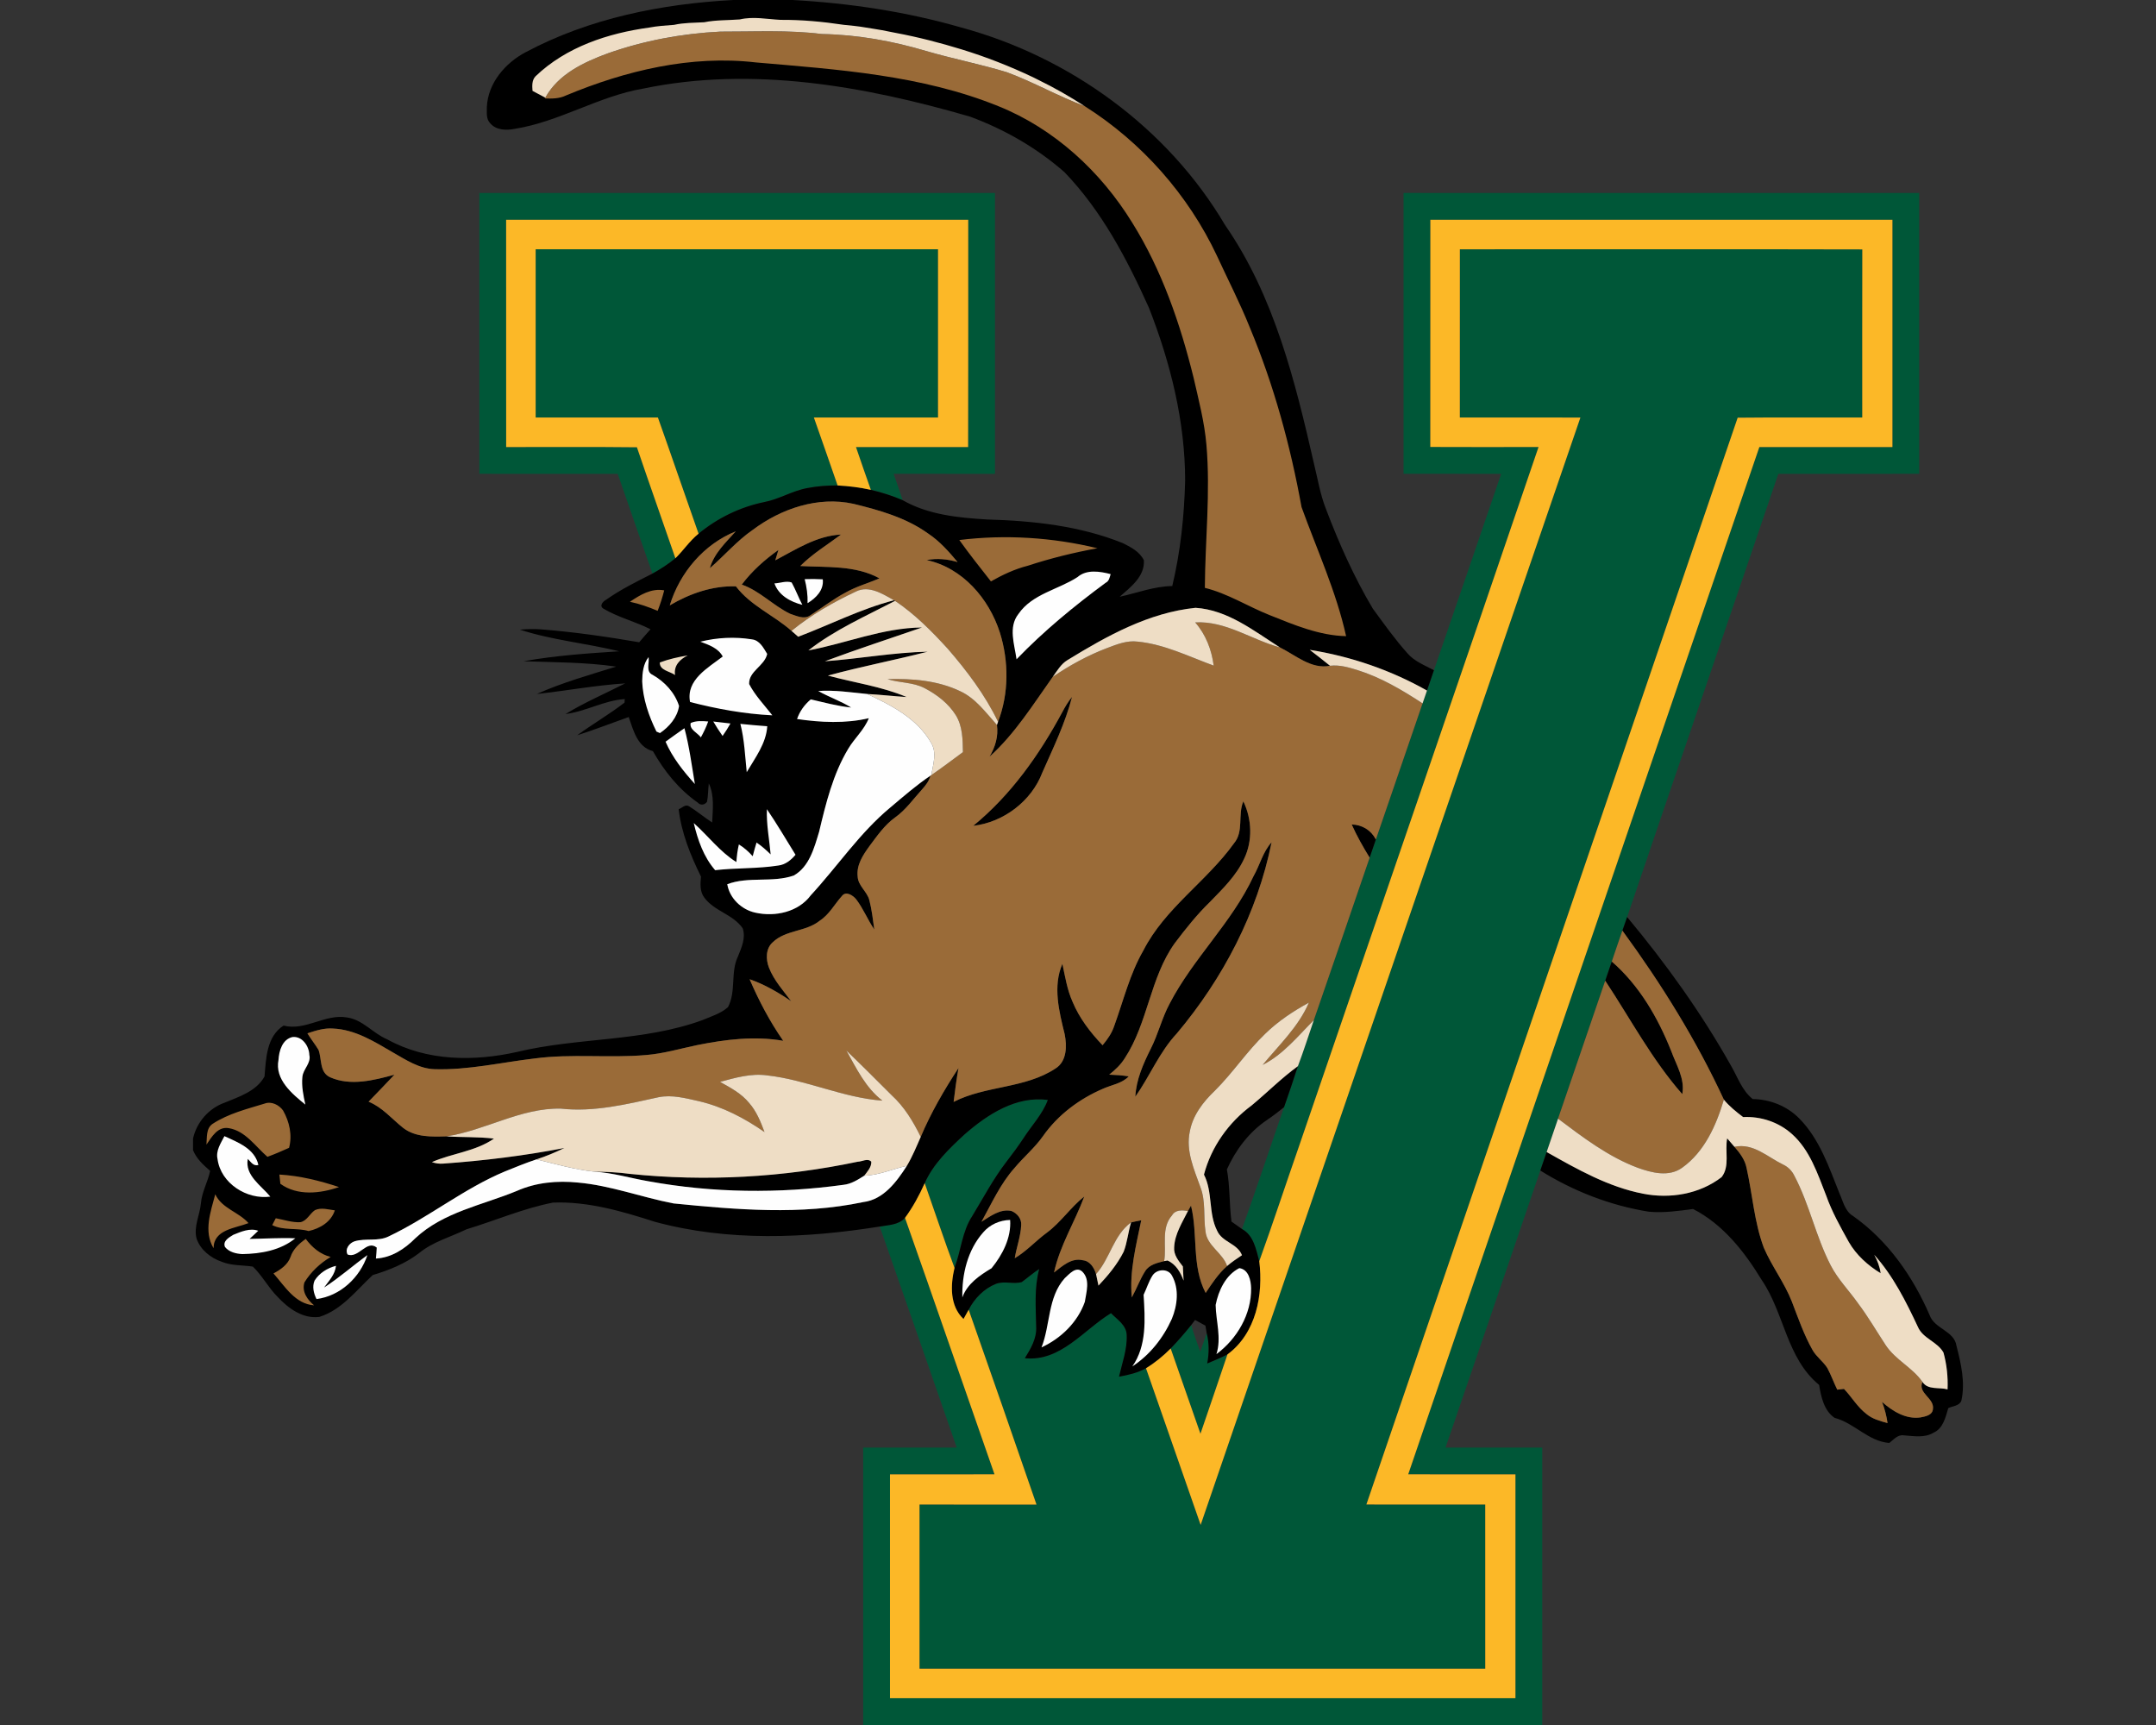 <?xml version="1.0" encoding="UTF-8"?>
<!DOCTYPE svg PUBLIC "-//W3C//DTD SVG 1.1//EN" "http://www.w3.org/Graphics/SVG/1.1/DTD/svg11.dtd">
<!-- Creator: CorelDRAW -->
<svg xmlns="http://www.w3.org/2000/svg" xml:space="preserve" width="2000px" height="1600px" version="1.1" style="shape-rendering:geometricPrecision; text-rendering:geometricPrecision; image-rendering:optimizeQuality; fill-rule:evenodd; clip-rule:evenodd"
viewBox="0 0 2000 1600"
 xmlns:xlink="http://www.w3.org/1999/xlink">
 <rect x="0" y="0" width="2000" height="1600" fill="#333333" stroke="none"/>
 <defs>
  <style type="text/css">
   <![CDATA[
    .fil1 {fill:black;fill-rule:nonzero}
    .fil0 {fill:#005738;fill-rule:nonzero}
    .fil3 {fill:#9A6B38;fill-rule:nonzero}
    .fil4 {fill:#EEDDC5;fill-rule:nonzero}
    .fil2 {fill:#FCB827;fill-rule:nonzero}
    .fil5 {fill:#FEFEFE;fill-rule:nonzero}
   ]]>
  </style>
 </defs>
 <g id="Capa_x0020_1">
  <g id="Vermont_x0020_Catamounts.cdr">
   <path class="fil0" d="M444.67 178.98c159.44,-0.02 318.88,0 478.32,-0.02 0.03,86.85 0.05,173.7 0,260.56 -31.34,-0.08 -62.68,0.02 -94.01,-0.06 2.8,8.16 5.7,16.29 8.4,24.49 -9.52,-4.08 -19.46,-7.24 -29.55,-9.61 -4.64,-13.22 -9.32,-26.39 -13.78,-39.66 34.67,-0.05 69.35,-0.05 104.02,0 0.23,-70.27 0.05,-140.56 0.1,-210.83 -142.9,-0.05 -285.78,-0.03 -428.66,-0.03 0.03,70.3 -0.02,140.56 0.03,210.83 40.43,0.1 80.86,-0.28 121.3,0.2 11.64,34.4 23.89,68.59 35.69,102.96 -6.6,5.45 -13.83,10.11 -21.3,14.24 -10.75,-30.85 -21.58,-61.65 -32.2,-92.53 -42.78,-0.06 -85.58,-0.03 -128.36,-0.03 -0.02,-86.83 0,-173.68 0,-260.51zm641.3 1071.8c6.7,-6.96 13.05,-14.29 19.11,-21.81 2.22,8.41 5.4,16.54 8.33,24.74 2.01,-5.76 4.1,-11.49 5.96,-17.3 2.42,9.27 2.32,18.88 0.49,28.25 6.34,-2.62 12.66,-5.3 18.8,-8.4 -8.18,24.58 -16.79,49.04 -25.07,73.6 -9.2,-26.37 -18.37,-52.74 -27.62,-79.08zm-191.13 -198.65c21.2,-18.5 47.72,-35.82 77.2,-31.92 -4.95,13.32 -14.96,23.66 -22.55,35.44 -5,7.59 -10.4,14.87 -15.95,22.06 -12.08,15.64 -21.25,33.2 -31.52,50.04 -9.58,14.47 -10.49,32.33 -16.58,48.25 -9.69,-26.04 -18.4,-52.41 -27.65,-78.57 8.05,-18.12 22.73,-32.08 37.05,-45.3zm459.39 -820.89c124.43,0.02 248.86,-0.21 373.32,0.1 -0.15,51.97 -0.05,103.92 -0.05,155.9 -38.52,0.17 -77.04,-0.23 -115.57,0.2 -114.65,336.08 -229.75,672 -344.43,1008.05 36.74,0.1 73.5,0 110.27,0.05 0.05,50.76 0.02,101.48 0.02,152.23 -174.95,0 -349.88,0 -524.81,0 -0.05,-50.75 -0.05,-101.47 0,-152.23 36.17,0 72.35,-0.02 108.53,0.03 -20.79,-60.31 -41.81,-120.56 -62.93,-180.74 5.38,-10.57 14.25,-19.57 25.33,-24.03 7.69,-2.87 16.15,0.49 23.87,-1.6 5.48,-3.98 10.55,-8.51 16.28,-12.18 -4.74,17.58 -3.16,35.69 -2.83,53.63 0.59,10.8 -5.07,20.31 -10.52,29.15 33.27,3.34 54.37,-26.27 79.92,-41.81 5.69,5.88 14.22,11.06 14.55,20.07 0.64,13.33 -4.18,26.02 -7.11,38.83 8.61,-1.5 17.28,-3.54 25,-7.79 16.86,48.46 33.88,96.84 50.7,145.32 117.5,-342.37 234.93,-684.74 352.28,-1027.13 -37.28,-0.08 -74.55,0.02 -111.85,-0.05 0.03,-52 0.03,-104 0.03,-156zm-857.33 -0.03c124.41,-0.02 248.84,-0.02 373.25,0 0.03,52.03 0,104.03 0,156.05 -38.4,0.03 -76.77,0 -115.16,0 7.41,20.97 14.7,41.99 22.01,63.01 -9.32,-0.03 -18.67,0.61 -27.85,2.39 -14.03,2.45 -26.31,10.42 -40.33,13.05 -22.29,4.58 -43.28,14.85 -60.81,29.3 -12.69,-35.87 -24.94,-71.9 -37.71,-107.75 -37.78,0 -75.59,0 -113.4,0 0,-52.02 -0.03,-104.02 0,-156.05zm805.1 -52.25c159.46,0.02 318.9,0 478.34,0.02 0,86.83 0.03,173.68 0,260.51 -43.57,0.03 -87.13,-0.03 -130.7,0.03 -46.5,137.09 -93.81,273.93 -140.23,411.06 -1.43,4.2 -2.93,8.38 -4.41,12.58 -3.39,9.53 -6.54,19.11 -9.83,28.69 -2.07,5.91 -4.08,11.85 -6.09,17.78 -14.62,42.65 -29.17,85.33 -43.77,127.98 -3.57,10.29 -7.01,20.63 -10.57,30.93 -1.99,5.7 -3.93,11.44 -5.89,17.17 -29.3,85.65 -58.47,171.36 -87.9,256.97 29.89,0 59.8,0 89.71,0 0,85.78 0,171.54 0,257.32l-629.94 0c0,-85.78 0,-171.54 0,-257.32 28.92,-0.03 57.84,0.02 86.78,-0.03 -23.7,-68.38 -47.52,-136.71 -71.41,-204.99 8.12,-1.46 17.42,-1.38 23.43,-8.03 27.95,79.19 55.27,158.58 83.01,237.84 -32.33,0.12 -64.64,0 -96.94,0.07 -0.03,69.2 -0.03,138.4 0,207.6 193.4,0.05 386.8,0.02 580.2,0.02 0.05,-69.22 0.03,-138.42 0,-207.62 -33.14,-0.07 -66.32,0.05 -99.46,-0.07 108.48,-317.61 217.07,-635.21 325.71,-952.79 41.14,-0.08 82.29,0 123.46,-0.03 0,-70.27 -0.02,-140.53 0,-210.8 -142.88,-0.05 -285.76,-0.03 -428.64,-0.03 -0.05,70.24 0.03,140.51 -0.05,210.75 33.45,0.16 66.93,0.08 100.41,0.03 -73.68,216.48 -148.33,432.64 -222.34,648.99 -12.34,35.37 -24,70.96 -36.72,106.19 -3,-10.9 -5.12,-23.87 -16.02,-29.83 13.47,-37.5 25.93,-75.39 39.03,-113.02 4.43,-12.61 8.69,-25.3 12.81,-38.01 5.35,-14.09 9.89,-28.46 14.78,-42.7 17.4,-50.19 34.52,-100.49 51.77,-150.73 1.91,-5.63 3.85,-11.23 5.79,-16.87 14.47,-42.06 28.84,-84.15 43.31,-126.21 1.35,-3.98 2.72,-7.92 4.1,-11.9 2.16,-6.27 4.3,-12.56 6.45,-18.85 20.76,-60.74 41.75,-121.38 62.36,-182.14 -30.19,-0.06 -60.38,0.02 -90.54,-0.06 0,-86.82 -0.03,-173.65 0,-260.5z"/>
   <path class="fil1" d="M680.37 0l54.85 0c52.97,2.93 105.76,10.85 156.76,25.61 100.56,27.26 191.34,93.09 244.49,183.21 45.5,65.65 64.92,144.53 82.44,221.3 3.49,14.16 5.81,28.71 11.24,42.34 12.05,31.72 25.96,62.88 43.34,92.08 10.29,14.03 20.41,28.3 32.02,41.3 6.5,7.66 16.08,11.18 24.67,15.82 -2.15,6.29 -4.29,12.58 -6.45,18.85 -33.61,-19.01 -70.65,-31.69 -108.76,-37.76 6.31,4.87 12.66,9.71 18.82,14.78 -17.32,3.49 -31.92,-9.83 -46.52,-17.05 -24.2,-15.38 -48.53,-34.8 -78.24,-36.71 -43.34,4.43 -82.24,26.06 -118.75,48.46 -6.09,3.64 -9.66,10.01 -13.71,15.59 -18.22,25.63 -35.06,52.82 -58.62,74.02 5.29,-8.92 8.33,-18.96 6.87,-29.43l1.02 -2.93c10.09,-26.22 10.07,-56.05 1.69,-82.75 -10.07,-31.47 -34.63,-60.08 -67.95,-67.24 9.6,-1.88 19.36,-0.94 28.71,1.84 -8.1,-9.71 -16.59,-19.32 -27.19,-26.37 -20.51,-14.78 -45.22,-21.74 -69.45,-27.65 -32.79,-7.21 -67.03,4.44 -93.3,24.13 -14.77,10.17 -26.39,23.97 -39.9,35.62 4.03,-13.89 14.73,-23.82 24.08,-34.22 -29.63,11.92 -51.97,38.34 -61.22,68.66 18.49,-10.93 39.67,-18.34 61.35,-17.63 13.6,17.94 35.03,26.68 51.57,41.28 2.09,1.78 4.12,3.61 6.21,5.45 29.68,-11.21 58.07,-25.86 88.92,-33.83 0.23,0.15 0.71,0.4 0.94,0.55 -27.36,14.27 -55.97,26.81 -80.43,45.97 35.23,-6.6 69.15,-21 105.43,-21.28 -30.07,10.37 -60.33,20.21 -90.12,31.34 31.85,-2.29 63.39,-8.18 95.36,-8.89 -30.72,7.87 -61.93,13.81 -92.53,22.16 24.3,6.65 49.68,10.02 73.02,19.9 -12.23,-0.74 -24.38,-2.21 -36.59,-2.82 -15.11,-1.46 -30.19,-3.83 -45.42,-2.78 9.96,5.63 20.89,9.27 30.62,15.36 -12.74,-1.32 -25.1,-4.69 -37.5,-7.57 -5.79,4.85 -10.3,11.04 -12.72,18.2 21.96,3.21 44.77,4.35 66.55,-0.77 -4.25,10.85 -13.32,18.57 -19.16,28.48 -14.11,23.5 -20.66,50.45 -26.95,76.87 -4.49,14.8 -9.07,32.44 -23.54,40.61 -19.85,6.88 -41.81,0.59 -61.66,8.03 2.16,13.12 13.25,23.62 26.04,26.39 18.24,4.08 39.79,-0.48 51.41,-16.1 24.89,-26.98 45.48,-58.01 73.91,-81.55 12.1,-10.19 24.05,-20.64 37.2,-29.48 -1.38,5.02 -4.56,9.17 -8,12.94 -8.08,8.87 -15.06,18.96 -24.97,25.94 -9.83,7.08 -16.71,17.2 -23.9,26.78 -5.86,8.1 -11.95,17.32 -10.75,27.84 0.33,8.69 8.74,13.91 10.83,21.99 2.34,8.92 3.31,18.14 4.61,27.26 -6.11,-8.97 -10.16,-19.24 -16.74,-27.9 -2.85,-3.61 -9.4,-8.07 -13.17,-3.31 -6.96,7.67 -11.85,17.35 -20.76,23.08 -12.79,10.35 -31.55,8.36 -43.55,19.98 -6.62,5.86 -6.47,15.87 -3.49,23.54 4.59,11.74 13.18,21.22 20.64,31.16 -12.03,-8.26 -24.74,-15.62 -38.6,-20.43 8.59,19.95 18.75,39.28 31.19,57.12 -26.5,-4.64 -53.53,-1.3 -79.67,3.95 -15.8,3.26 -31.39,7.97 -47.54,9.24 -34.45,3.01 -69.23,-1.4 -103.6,3.22 -30.8,3.64 -61.35,10.85 -92.53,9.93 -14.37,-0.41 -26.65,-8.66 -38.7,-15.54 -17.22,-10.04 -35.08,-21.3 -55.59,-22.17 -8.18,-0.63 -16.08,1.91 -23.75,4.44 3.21,5.25 7.08,10.06 10.29,15.33 3.21,8.51 0.72,20.87 10.81,25.43 18.93,8.36 40.58,2.8 59.64,-2.42 -7.92,8.43 -15.97,16.74 -24,25.05 12.71,5.19 21.5,15.87 31.97,24.23 11.42,8.91 26.6,8.33 40.28,7.94 14.65,1 29.43,0.31 44.06,2.09 -17.15,11.93 -38.78,13.53 -57.58,21.79 3.31,1.17 6.72,1.65 10.21,1.42 37.84,-2.7 75.49,-7.31 112.72,-14.52 -8.39,4.05 -17,7.7 -25.89,10.55 -9.94,3.31 -19.64,7.29 -29.38,11.23 -38.19,15.95 -70.59,42.6 -107.89,60.31 -9.79,4.79 -21.13,1.4 -31.34,4.43 -4.87,1.48 -9.48,7.24 -6.6,12.31 10.24,3.77 17.71,-14.07 27.01,-6.45 -0.13,3.39 -0.41,6.78 -0.79,10.17 14.37,-0.77 26.67,-8.82 36.53,-18.78 26.01,-24.38 62.24,-30.72 94.17,-43.92 17.7,-7.9 37.58,-9.73 56.71,-7.77 30.32,2.67 59.01,13.68 88.74,19.36 58.34,5.81 118.06,10.98 175.97,-1.27 18.81,-2.3 30.93,-18.83 40.41,-33.58 5.1,-8.56 8.89,-17.79 12.87,-26.88 9.48,-22.42 21.71,-43.52 35.03,-63.85 -1.83,10.4 -3.24,20.89 -4.51,31.39 29.89,-15.31 66.14,-12.23 94.5,-30.98 10.67,-6.65 10.7,-21.05 8.48,-32 -5.2,-20.99 -11.08,-44.31 -2.09,-65.07 2.55,11.85 4.44,24 9.43,35.16 6.32,15.23 16.51,28.46 27.85,40.33 4.56,-5.43 8.66,-11.29 10.87,-18.06 8.51,-23.44 14.4,-48.06 26.96,-69.81 20.1,-39.39 58.75,-64.06 84.1,-99.44 9.28,-10.98 3.34,-26.4 8.64,-38.93 8.03,16.51 8.76,36.71 0.71,53.35 -7.23,15.56 -19.72,27.69 -31.51,39.82 -12.18,11.79 -22.75,25.12 -32.95,38.62 -22.82,32.03 -24.71,73.69 -46.16,106.4 -3.72,6.06 -8.97,10.95 -14.5,15.34 6.04,0.23 12.1,0.61 18.12,1.6 -6.35,6.65 -15.8,7.82 -23.83,11.44 -21.91,9.38 -41.8,24.2 -55.59,43.8 -7.64,10.9 -17.96,19.44 -26.44,29.6 -13.18,14.73 -21.28,32.94 -30.76,50.04 8.29,-5.17 17.25,-12.2 27.7,-10.09 5.27,2.09 9.63,7.16 9.17,13.12 -0.46,10.5 -4.33,20.43 -5.99,30.75 10.96,-6.49 19.47,-16.1 29.66,-23.59 13.1,-9.66 22.11,-23.57 34.83,-33.66 -8.79,23.7 -22.65,45.48 -28.05,70.48 7.69,-5.86 16.12,-13.89 26.7,-11.34 6.78,0.71 10.47,6.95 12.28,12.84 0.79,3.57 1.48,7.13 2.24,10.7 8.97,-9.45 17.43,-19.67 23.34,-31.36 3.44,-8.77 4.15,-18.32 6.93,-27.29 3.11,-0.76 6.24,-1.35 9.4,-1.94 -4.79,23.52 -11.08,47.29 -8.74,71.52 4.46,-8 7.52,-16.74 12.46,-24.46 3.79,-5.99 11.13,-7.59 17.55,-9.2l3.09 -0.56c7.84,3.42 12.12,11.01 14.93,18.68 -0.31,-4.41 -0.49,-8.82 -0.69,-13.2 -4.03,-5.17 -8.69,-10.8 -8.05,-17.78 0.53,-12.28 7.54,-22.96 12.81,-33.66 0.92,-1.68 1.84,-3.31 2.81,-4.94 6.59,26.67 0.43,55.97 13.6,80.97 5.88,-8.84 11.8,-17.89 19.87,-24.95 4.31,-3.72 9.07,-6.87 13.81,-10.03 -4.23,-10.98 -18.32,-12.05 -23,-22.63 -8.34,-16.25 -3.9,-35.82 -12.26,-52.15 6.73,-25.71 22.91,-48.41 44.2,-64.13 14.45,-11.97 27.7,-25.37 42.93,-36.43 -4.12,12.71 -8.38,25.4 -12.81,38.01 -5.22,4.28 -10.6,8.36 -16.2,12.13 -16.44,11.18 -28.77,27.62 -36.85,45.65 2.98,15.95 2.12,32.26 4.26,48.34 3.23,2.32 6.47,4.58 9.76,6.9 10.9,5.96 13.02,18.93 16.02,29.83 3.85,31.09 -2.88,66.86 -29.5,86.48 -6.14,3.1 -12.46,5.78 -18.8,8.4 1.83,-9.37 1.93,-18.98 -0.49,-28.25 -0.38,-2.29 -0.76,-4.56 -1.14,-6.83 -3.24,-1.73 -6.45,-3.49 -9.61,-5.27 -0.89,1.14 -2.65,3.49 -3.54,4.66 -6.06,7.52 -12.41,14.85 -19.11,21.81 -6.9,6.95 -14.55,13.2 -22.9,18.32 -7.72,4.25 -16.39,6.29 -25,7.79 2.93,-12.81 7.75,-25.5 7.11,-38.83 -0.33,-9.01 -8.86,-14.19 -14.55,-20.07 -25.55,15.54 -46.65,45.15 -79.92,41.81 5.45,-8.84 11.11,-18.35 10.52,-29.15 -0.33,-17.94 -1.91,-36.05 2.83,-53.63 -5.73,3.67 -10.8,8.2 -16.28,12.18 -7.72,2.09 -16.18,-1.27 -23.87,1.6 -11.08,4.46 -19.95,13.46 -25.33,24.03 -1.6,2.85 -3.18,5.73 -4.79,8.59 -12.89,-12.18 -12.12,-31.5 -8.35,-47.42 6.09,-15.92 7,-33.78 16.58,-48.25 10.27,-16.84 19.44,-34.4 31.52,-50.04 5.55,-7.19 10.95,-14.47 15.95,-22.06 7.59,-11.78 17.6,-22.12 22.55,-35.44 -29.48,-3.9 -56,13.42 -77.2,31.92 -14.32,13.22 -29,27.18 -37.05,45.3 -5.02,11.28 -10.95,22.21 -18.27,32.2 -6.01,6.65 -15.31,6.57 -23.43,8.03 -68.85,10.98 -140.54,14.04 -208.41,-4.36 -30.63,-9.81 -62.22,-19.11 -94.7,-17.86 -27.57,5.4 -53.43,16.66 -80.21,24.77 -14.88,7.26 -31.36,11.54 -44.28,22.31 -12.71,9.63 -27.56,15.62 -42.7,20.13 -15.26,14.14 -28.76,32.33 -49.45,38.78 -15.29,2.09 -28.87,-7.87 -38.73,-18.47 -8.63,-8.61 -14.31,-19.75 -23.03,-28.16 -9.65,-1.47 -19.69,-0.71 -28.92,-4.5 -10.21,-3.5 -19.66,-10.99 -23.28,-21.41 -2.93,-11.13 3.03,-21.86 4.02,-32.84 0.87,-10.55 6.45,-19.79 8.54,-30.04 -6.3,-5.47 -12.69,-11.31 -15.87,-19.23l0 -10.68c3.28,-15.03 14.57,-28.1 29.12,-33.25 13.55,-5.6 29.75,-10.72 37.22,-24.4 1.4,-16.72 1.83,-36.97 17.63,-47.19 20.43,5.22 38.52,-11.13 58.88,-7.54 14.65,2.04 24.1,14.83 37.27,20.28 36.56,20.36 80.67,20.69 120.61,11.67 56.69,-13.61 116.77,-9.27 171.98,-29.55 8.05,-3.42 16.94,-6.04 23.54,-11.95 7.8,-14.65 2.09,-32.41 9.35,-47.24 3.26,-8.1 7.31,-17.07 4.31,-25.88 -8.87,-13 -26.4,-15.88 -35.57,-28.46 -4.33,-5.61 -3.72,-12.89 -3.13,-19.52 -9.71,-19.74 -18.12,-40.43 -20.69,-62.47 2.98,-1.15 6.14,-4.84 9.5,-2.83 7.47,4.61 14.19,10.35 21.56,15.11 0.53,-12.08 2.26,-24.94 -3.11,-36.28 -0.64,5.68 -0.59,11.44 -1.63,17.07 -2.12,2.93 -5.97,3.67 -8.51,0.84 -17.58,-12.23 -31.24,-29.32 -41.73,-47.82 -14.55,-3.82 -18.04,-19.34 -22.43,-31.62 -15.95,5.63 -31.72,11.82 -47.82,16.94 14.37,-10.47 29.84,-19.46 43.95,-30.31l0.21 -3.29c-19.11,1.22 -36.06,11.49 -54.96,13.88 17.73,-10.82 36.89,-19.03 55.39,-28.43 -27.47,1.73 -54.6,6.85 -81.94,9.81 23.7,-10.65 48.82,-17.63 73.56,-25.38 -28.49,-4.1 -57.3,-3.97 -85.99,-4.96 29.35,-5.25 59.13,-7.32 88.81,-9.23 -30.57,-7.51 -62.21,-10.32 -92.25,-20.1 6.83,-0.53 13.68,-0.76 20.51,-0.18 30.27,2.42 60.36,6.75 90.27,11.9 3.44,-4.08 6.95,-8.08 10.49,-12.05 -14.21,-7.24 -30.06,-11.01 -43.77,-19.19 -4.05,-2.52 -0.35,-6.64 2.47,-8.12 13.48,-9.56 28.36,-16.87 43.06,-24.31 7.47,-4.13 14.7,-8.79 21.3,-14.24 7.47,-7.31 13.27,-16.2 21.48,-22.8 17.53,-14.45 38.52,-24.72 60.81,-29.3 14.02,-2.63 26.3,-10.6 40.33,-13.05 9.18,-1.78 18.53,-2.42 27.85,-2.39 10.37,0.53 20.69,1.83 30.83,4.07 10.09,2.37 20.03,5.53 29.55,9.61 23.72,13.55 51.44,16.25 78.2,17.88 42.7,1.2 86.14,5.84 126.08,21.97 7.44,3.69 15.73,8.02 19.47,15.87 0.99,14.98 -12.38,24.99 -22.47,33.86 16.23,-3.54 32,-9.73 48.81,-9.96 7.65,-32 11.09,-64.89 11.95,-97.74 -0.05,-55.05 -13.6,-109.29 -33.58,-160.3 -20.25,-45.1 -43.79,-89.89 -78.34,-125.81 -25.56,-22.47 -55.75,-39.77 -87.64,-51.54 -97.74,-28.33 -202.04,-47.06 -303.16,-26.01 -41.41,7.05 -77.81,30.8 -119.34,37.37 -7.8,1.53 -17.35,1.28 -22.78,-5.43 -3.77,-3.97 -2.85,-9.96 -2.93,-14.93 1.07,-22.11 17.07,-40.84 36.03,-50.77 59.13,-31.52 126.24,-44.87 192.69,-48.41zm-96.08 1088.82c70.47,7.31 142.11,3.33 211.41,-11.29 4.05,-0.05 9.15,-3.57 12.54,-0.02 0.23,5.17 -3.67,9.14 -6.55,13.01 -5.91,3.72 -12.05,7.67 -19.18,8.44 -59.93,8.25 -121.2,7.61 -180.77,-3.26 -16.76,-2.86 -33.17,-7.88 -50.24,-8.92 10.95,0.05 21.91,0.58 32.79,2.04zm904.79 -179.19c2.01,-5.93 4.02,-11.87 6.09,-17.78 25.48,22.16 42.8,52.02 55.16,83.13 4.69,12.87 12.86,25.58 10.24,39.87 -28.13,-31.99 -48.1,-69.88 -71.49,-105.22zm15.92 -46.47c1.48,-4.2 2.98,-8.38 4.41,-12.58 35.95,43.13 68.89,88.99 96.41,138.01 6.16,10.57 10.14,22.9 20.05,30.8 16.05,0.25 31.87,6.5 43.16,17.99 18.9,19.08 27.59,45.19 37.37,69.58 3.37,7.39 5.05,16.53 12.64,20.97 32.23,22.72 55.54,56.17 71.03,92.05 4.54,12.68 22.91,14.34 24.89,28.51 4.21,16.48 8.26,33.88 4.46,50.85 -1.96,4.76 -8.1,4.79 -12.12,6.75 -2.55,8.49 -4.74,18.9 -13.79,22.85 -8.38,4.97 -18.14,3.06 -27.26,2.42 -5.76,-1.01 -9.63,3.98 -13.68,7.06 -19.59,-1.6 -32.3,-18.47 -50.65,-23.28 -9.86,-6.55 -12.64,-19.57 -14.42,-30.58 -30.24,-24.71 -32.28,-66.78 -53.4,-97.53 -15.9,-26.11 -35.75,-51.44 -63.52,-65.63 -13.58,1.81 -27.31,3.77 -41.02,2.52 -35.74,-5.73 -70.03,-19.03 -100.71,-38.21 1.96,-5.73 3.9,-11.47 5.89,-17.17 28.25,15.92 57.17,32.4 89.4,38.65 25.02,4.96 52.46,0.43 72.89,-15.37 7.9,-10.09 2.85,-24.2 5.17,-35.97 2.27,2.6 4.46,5.2 6.73,7.85 4.89,5.58 9.63,11.74 11.18,19.21 5.56,24.71 7.14,50.42 16.05,74.31 7.42,17.35 19.19,32.49 26.07,50.12 5.81,15.11 11.11,30.55 19.08,44.71 3.57,6.37 9.83,10.63 13.76,16.74 3.54,6.5 5.96,13.53 9.25,20.18 1.55,-0.18 4.66,-0.54 6.24,-0.71 7.18,7.49 12.41,16.81 20.79,23.21 5.53,4.71 12.74,6.6 19.62,8.48 -0.97,-6.72 -2.65,-13.32 -5.13,-19.64 9.74,8.63 22.14,16.35 35.75,14.39 4.56,-0.92 11.08,-2.01 11.49,-7.82 1.48,-10.16 -14.37,-14.57 -9.71,-25.09 4.95,7.71 15.57,4.73 23.26,6.9 0.49,-11.44 -0.73,-23.06 -3.77,-34.09 -5.53,-10.14 -19.08,-12.97 -23.74,-23.85 -11.08,-23.62 -22.93,-47.33 -40.51,-66.9 2.93,5.32 5.17,11.03 5.96,17.12 -11.85,-7.24 -22.55,-16.84 -29.53,-28.94 -7.77,-14.02 -15.69,-28.03 -21.04,-43.19 -7.95,-20.23 -15.09,-42.26 -31.85,-57.12 -12.28,-10.98 -28.76,-16.41 -45.15,-15.59 -6.39,-4.89 -12.76,-9.91 -17.86,-16.18 -25.65,-55.46 -58.11,-107.52 -94.14,-156.79zm-342.21 -50.39c5.93,-10.35 8.61,-22.53 16.79,-31.52 -13.18,65.45 -45.07,126.37 -87.9,177.3 -16.16,17.25 -25,39.57 -38.52,58.7 0.84,-15.9 7.38,-30.6 14.39,-44.61 6.85,-13.48 10.27,-28.38 17.45,-41.71 21.79,-42.06 57.71,-75.06 77.79,-118.16zm91.1 -48.06c9.84,0.31 17.89,5.25 22.43,13.91 -1.94,5.64 -3.88,11.24 -5.79,16.87 -6.11,-9.96 -11.87,-20.13 -16.64,-30.78zm-268.58 -103.97c2.65,-5.04 5.55,-9.96 9.17,-14.37 -6.29,24.41 -17.43,47.24 -27.59,70.24 -10.04,26.47 -36.05,46.17 -64.05,49.35 34.88,-28.53 61.25,-65.81 82.47,-105.22zm-266.12 -141.02c19.24,-10.16 38.6,-22.85 60.95,-23.9 -12.72,9.56 -26.48,17.81 -37.76,29.17 24.61,1.38 51,-0.89 73.43,11.42 -10.43,4.56 -21.51,7.56 -31.44,13.22 -11.57,6.12 -21.94,14.17 -32.9,21.25 -5.65,3.92 -12.81,0.28 -18.57,-1.6 -15.77,-7.65 -28.02,-21.2 -44.79,-27.06 9.43,-12.54 21.22,-23.06 33.99,-32.11 -0.72,2.4 -2.17,7.19 -2.91,9.61z"/>
   <path class="fil2" d="M469.51 203.82c142.88,0 285.76,-0.02 428.66,0.03 -0.05,70.27 0.13,140.56 -0.1,210.83 -34.67,-0.05 -69.35,-0.05 -104.02,0 4.46,13.27 9.14,26.44 13.78,39.66 -10.14,-2.24 -20.46,-3.54 -30.83,-4.07 -7.31,-21.02 -14.6,-42.04 -22.01,-63.01 38.39,0 76.76,0.03 115.16,0 0,-52.02 0.03,-104.02 0,-156.05 -124.41,-0.02 -248.84,-0.02 -373.25,0 -0.03,52.03 0,104.03 0,156.05 37.81,0 75.62,0 113.4,0 12.77,35.85 25.02,71.88 37.71,107.75 -8.21,6.6 -14.01,15.49 -21.48,22.8 -11.8,-34.37 -24.05,-68.56 -35.69,-102.96 -40.44,-0.48 -80.87,-0.1 -121.3,-0.2 -0.05,-70.27 0,-140.53 -0.03,-210.83zm857.35 0c142.88,0 285.76,-0.02 428.64,0.03 -0.02,70.27 0,140.53 0,210.8 -41.17,0.03 -82.32,-0.05 -123.46,0.03 -108.64,317.58 -217.23,635.18 -325.71,952.79 33.14,0.12 66.32,0 99.46,0.07 0.03,69.2 0.05,138.4 0,207.62 -193.4,0 -386.8,0.03 -580.2,-0.02 -0.03,-69.2 -0.03,-138.4 0,-207.6 32.3,-0.07 64.61,0.05 96.94,-0.07 -27.74,-79.26 -55.06,-158.65 -83.01,-237.84 7.32,-9.99 13.25,-20.92 18.27,-32.2 9.25,26.16 17.96,52.53 27.65,78.57 -3.77,15.92 -4.54,35.24 8.35,47.42 1.61,-2.86 3.19,-5.74 4.79,-8.59 21.12,60.18 42.14,120.43 62.93,180.74 -36.18,-0.05 -72.36,-0.03 -108.53,-0.03 -0.05,50.76 -0.05,101.48 0,152.23 174.93,0 349.86,0 524.81,0 0,-50.75 0.03,-101.47 -0.02,-152.23 -36.77,-0.05 -73.53,0.05 -110.27,-0.05 114.68,-336.05 229.78,-671.97 344.43,-1008.05 38.53,-0.43 77.05,-0.03 115.57,-0.2 0,-51.98 -0.1,-103.93 0.05,-155.9 -124.46,-0.31 -248.89,-0.08 -373.32,-0.1 0,52 0,104 -0.03,156 37.3,0.07 74.57,-0.03 111.85,0.05 -117.35,342.39 -234.78,684.76 -352.28,1027.13 -16.82,-48.48 -33.84,-96.86 -50.7,-145.32 8.35,-5.12 16,-11.37 22.9,-18.32 9.25,26.34 18.42,52.71 27.62,79.08 8.28,-24.56 16.89,-49.02 25.07,-73.6 26.62,-19.62 33.35,-55.39 29.5,-86.48 12.72,-35.23 24.38,-70.82 36.72,-106.19 74.01,-216.35 148.66,-432.51 222.34,-648.99 -33.48,0.05 -66.96,0.13 -100.41,-0.03 0.08,-70.24 0,-140.51 0.05,-210.75z"/>
   <path class="fil3" d="M563.6 49.58c33.58,-11.9 68.99,-18.47 104.56,-20.25 31.42,0.1 63.01,-1.66 94.27,2.24 32.92,0.56 65.6,6.47 97.12,15.87 24.64,7.18 49.91,12.08 74.47,19.57 24.67,9.07 47.59,22.31 72.23,31.49 52.87,33.4 96.1,82.26 122.73,138.93 10.14,22.06 21.32,43.67 30.37,66.24 22.34,53.48 37.68,109.65 48.02,166.65 14.32,39.64 32.18,78.39 41.35,119.74 -24.84,-0.53 -48.1,-10.39 -70.8,-19.46 -20.25,-8.03 -38.93,-20.1 -60.25,-25.35 0.28,-44.2 5.29,-88.41 1.47,-132.59 -1.78,-21.09 -7.21,-41.65 -11.89,-62.24 -12.41,-50.19 -29.46,-99.9 -57,-143.97 -29.14,-47.37 -72.18,-87.06 -124.07,-107.95 -71.34,-28.95 -149.05,-34.02 -224.9,-40.59 -60.28,-7.03 -120.94,7.59 -176.35,30.68 -6.09,2.98 -12.95,2.95 -19.57,2.72l0.48 -0.69c12,-21.78 35.42,-32.81 57.76,-41.04zm134.75 441.86c26.27,-19.69 60.51,-31.34 93.3,-24.13 24.23,5.91 48.94,12.87 69.45,27.65 10.6,7.05 19.09,16.66 27.19,26.37 -9.35,-2.78 -19.11,-3.72 -28.71,-1.84 33.32,7.16 57.88,35.77 67.95,67.24 8.38,26.7 8.4,56.53 -1.69,82.75 -11.95,-24.77 -28.66,-46.98 -46.62,-67.7 -14.88,-16.28 -30.55,-32.12 -48.92,-44.46 -0.23,-0.15 -0.71,-0.4 -0.94,-0.55 -10.45,-5.79 -23.18,-14.17 -35.34,-8.13 -21.17,9.93 -41.63,21.73 -59.79,36.51 -16.54,-14.6 -37.97,-23.34 -51.57,-41.28 -21.68,-0.71 -42.86,6.7 -61.35,17.63 9.25,-30.32 31.59,-56.74 61.22,-68.66 -9.35,10.4 -20.05,20.33 -24.08,34.22 13.51,-11.65 25.13,-25.45 39.9,-35.62zm191.55 9.45c42.59,-5.25 86.36,-2.49 128.12,7.62 -21.86,4 -43.44,9.3 -64.56,16.23 -12.1,3.06 -23.41,8.41 -34.24,14.52 -9.94,-12.66 -19.98,-25.27 -29.32,-38.37zm-305.56 57.28c9.4,-6.35 19.9,-12.82 31.82,-10.6 -1.63,6.47 -3.67,12.79 -6.09,19 -8.33,-3.51 -16.89,-6.54 -25.73,-8.4zm524.36 19.13c28.46,-1.55 52.15,16.08 78.57,23.18 14.6,7.22 29.2,20.54 46.52,17.05 8.74,-1.07 17.33,1.5 25.61,4.05 21.65,6.8 41.35,18.47 60.23,30.83 -14.47,42.06 -28.84,84.15 -43.31,126.21 -4.54,-8.66 -12.59,-13.6 -22.43,-13.91 4.77,10.65 10.53,20.82 16.64,30.78 -17.25,50.24 -34.37,100.54 -51.77,150.73 -14.85,14.83 -28.41,31.9 -47.49,41.53 15.24,-18.5 33.27,-35.34 42.88,-57.76 -14.57,7.95 -28.56,17.22 -40.49,28.87 -17.04,16.3 -30.03,36.25 -46.75,52.84 -10.82,10.29 -20.51,22.82 -23.21,37.88 -3.82,17.84 3.98,35.13 9.86,51.59 5.05,13.07 2.7,27.32 4.69,40.9 1.38,13.63 15.9,19.79 20.05,32.22 -8.07,7.06 -13.99,16.11 -19.87,24.95 -13.17,-25 -7.01,-54.3 -13.6,-80.97 -0.97,1.63 -1.89,3.26 -2.81,4.94 -5.27,-0.79 -11.67,-1.3 -14.78,4.05 -10.47,11.88 -4.91,28.31 -7.31,42.47 -6.42,1.61 -13.76,3.21 -17.55,9.2 -4.94,7.72 -8,16.46 -12.46,24.46 -2.34,-24.23 3.95,-48 8.74,-71.52 -3.16,0.59 -6.29,1.18 -9.4,1.94 -16.33,11.82 -19.44,33.4 -32.51,47.95 -1.81,-5.89 -5.5,-12.13 -12.28,-12.84 -10.58,-2.55 -19.01,5.48 -26.7,11.34 5.4,-25 19.26,-46.78 28.05,-70.48 -12.72,10.09 -21.73,24 -34.83,33.66 -10.19,7.49 -18.7,17.1 -29.66,23.59 1.66,-10.32 5.53,-20.25 5.99,-30.75 0.46,-5.96 -3.9,-11.03 -9.17,-13.12 -10.45,-2.11 -19.41,4.92 -27.7,10.09 9.48,-17.1 17.58,-35.31 30.76,-50.04 8.48,-10.16 18.8,-18.7 26.44,-29.6 13.79,-19.6 33.68,-34.42 55.59,-43.8 8.03,-3.62 17.48,-4.79 23.83,-11.44 -6.02,-0.99 -12.08,-1.37 -18.12,-1.6 5.53,-4.39 10.78,-9.28 14.5,-15.34 21.45,-32.71 23.34,-74.37 46.16,-106.4 10.2,-13.5 20.77,-26.83 32.95,-38.62 11.79,-12.13 24.28,-24.26 31.51,-39.82 8.05,-16.64 7.32,-36.84 -0.71,-53.35 -5.3,12.53 0.64,27.95 -8.64,38.93 -25.35,35.38 -64,60.05 -84.1,99.44 -12.56,21.75 -18.45,46.37 -26.96,69.81 -2.21,6.77 -6.31,12.63 -10.87,18.06 -11.34,-11.87 -21.53,-25.1 -27.85,-40.33 -4.99,-11.16 -6.88,-23.31 -9.43,-35.16 -8.99,20.76 -3.11,44.08 2.09,65.07 2.22,10.95 2.19,25.35 -8.48,32 -28.36,18.75 -64.61,15.67 -94.5,30.98 1.27,-10.5 2.68,-20.99 4.51,-31.39 -13.32,20.33 -25.55,41.43 -35.03,63.85 -6.96,-14.24 -15.26,-27.98 -27.06,-38.75 -13.96,-13.81 -27.72,-27.83 -41.94,-41.35 9.33,16.63 17.89,34.62 33.43,46.49 -36.74,-2.7 -70.55,-19.41 -107.03,-23.44 -14.83,-2.06 -29.43,2.22 -43.59,6.04 9.68,5.38 19.82,10.73 26.95,19.49 6.86,7.75 10.75,17.48 14.32,27.06 -18.55,-12.92 -38.9,-23.57 -61.04,-28.69 -12.11,-2.7 -24.67,-6.14 -37.1,-3.67 -29.78,6.53 -60.15,14.04 -90.88,10.6 -37.15,-0.76 -69.88,20.23 -105.99,25.73 -13.68,0.39 -28.86,0.97 -40.28,-7.94 -10.47,-8.36 -19.26,-19.04 -31.97,-24.23 8.03,-8.31 16.08,-16.62 24,-25.05 -19.06,5.22 -40.71,10.78 -59.64,2.42 -10.09,-4.56 -7.6,-16.92 -10.81,-25.43 -3.21,-5.27 -7.08,-10.08 -10.29,-15.33 7.67,-2.53 15.57,-5.07 23.75,-4.44 20.51,0.87 38.37,12.13 55.59,22.17 12.05,6.88 24.33,15.13 38.7,15.54 31.18,0.92 61.73,-6.29 92.53,-9.93 34.37,-4.62 69.15,-0.21 103.6,-3.22 16.15,-1.27 31.74,-5.98 47.54,-9.24 26.14,-5.25 53.17,-8.59 79.67,-3.95 -12.44,-17.84 -22.6,-37.17 -31.19,-57.12 13.86,4.81 26.57,12.17 38.6,20.43 -7.46,-9.94 -16.05,-19.42 -20.64,-31.16 -2.98,-7.67 -3.13,-17.68 3.49,-23.54 12,-11.62 30.76,-9.63 43.55,-19.98 8.91,-5.73 13.8,-15.41 20.76,-23.08 3.77,-4.76 10.32,-0.3 13.17,3.31 6.58,8.66 10.63,18.93 16.74,27.9 -1.3,-9.12 -2.27,-18.34 -4.61,-27.26 -2.09,-8.08 -10.5,-13.3 -10.83,-21.99 -1.2,-10.52 4.89,-19.74 10.75,-27.84 7.19,-9.58 14.07,-19.7 23.9,-26.78 9.91,-6.98 16.89,-17.07 24.97,-25.94 3.44,-3.77 6.62,-7.92 8,-12.94l0.79 -0.54c9.99,-6.75 19.49,-14.14 29.25,-21.24 -0.21,-11.6 -0.28,-24 -6.58,-34.19 -6.85,-10.96 -17.47,-19.11 -28.81,-25.05 -10.7,-5.73 -23.29,-4.81 -34.65,-8.46 22.9,-0.66 46.73,1.2 67.67,11.29 14.29,6.65 23.62,19.85 33.93,31.21 1.46,10.47 -1.58,20.51 -6.87,29.43 23.56,-21.2 40.4,-48.39 58.62,-74.02 15.74,-10.77 32.59,-19.97 50.45,-26.75 9.04,-3.41 18.52,-7.26 28.4,-5.94 24.79,2.45 47.34,13.81 70.45,22.25 -1.91,-14.7 -7.34,-28.84 -17.17,-40.08zm386.47 314.55c3.29,-9.58 6.44,-19.16 9.83,-28.69 36.03,49.27 68.49,101.33 94.14,156.79 -7.05,23.77 -17.96,48.41 -38.77,63.21 -12.26,8.77 -28.13,4.69 -41.13,0 -27.36,-10.24 -50.8,-28.18 -73.93,-45.55 14.6,-42.65 29.15,-85.33 43.77,-127.98 23.39,35.34 43.36,73.23 71.49,105.22 2.62,-14.29 -5.55,-27 -10.24,-39.87 -12.36,-31.11 -29.68,-60.97 -55.16,-83.13zm-1297.96 150.57c14.62,-9.55 31.84,-13.78 48.33,-18.83 6.24,-2.37 13.42,1.28 17.07,6.45 5.88,10.4 8.68,22.85 5.55,34.6 -6.6,3 -13.27,5.86 -20.08,8.36 -11.13,-9.61 -20.38,-24.01 -35.79,-26.58 -10.29,-1.83 -15.9,8.13 -20.77,15.26 0.59,-6.52 -0.58,-15 5.69,-19.26zm1411.72 21.28c17.5,-3.75 30.67,9.5 45.17,16.48 4.53,2.14 8.18,5.73 10.37,10.29 14.06,26.55 19.95,56.56 33.78,83.24 6.7,12.97 17.1,23.44 25.45,35.29 9.28,12.33 17.02,25.7 25.48,38.57 9,13.76 24.84,20.79 34.19,34.22 -4.66,10.52 11.19,14.93 9.71,25.09 -0.41,5.81 -6.93,6.9 -11.49,7.82 -13.61,1.96 -26.01,-5.76 -35.75,-14.39 2.48,6.32 4.16,12.92 5.13,19.64 -6.88,-1.88 -14.09,-3.77 -19.62,-8.48 -8.38,-6.4 -13.61,-15.72 -20.79,-23.21 -1.58,0.17 -4.69,0.53 -6.24,0.71 -3.29,-6.65 -5.71,-13.68 -9.25,-20.18 -3.93,-6.11 -10.19,-10.37 -13.76,-16.74 -7.97,-14.16 -13.27,-29.6 -19.08,-44.71 -6.88,-17.63 -18.65,-32.77 -26.07,-50.12 -8.91,-23.89 -10.49,-49.6 -16.05,-74.31 -1.55,-7.47 -6.29,-13.63 -11.18,-19.21zm-1349.76 25.73c18.9,1.09 37.42,5.68 55.31,11.62 -17.38,6.03 -38.65,8.4 -54.4,-3.04 -0.22,-2.16 -0.68,-6.44 -0.91,-8.58zm-59.49 18.29c6.16,13.2 21.7,16.36 30.85,26.75 -12.25,4.82 -32.31,5.86 -32.41,23.29 -9.48,-15.72 -2.67,-33.86 1.56,-50.04zm92.53 14.68c5.89,-2.6 12.33,-0.54 18.4,0.25 -3.49,10.8 -13.81,16.87 -24.36,19.19 -11.06,-3.26 -23.11,-0.21 -33.73,-5.51 0.81,-1.6 2.47,-4.76 3.31,-6.37 7.57,1.38 15.13,4.08 22.9,3.65 6.12,-1.33 8.62,-7.95 13.48,-11.21zm-22.72 43.44c2.39,-7.29 8.05,-12.44 14.14,-16.72 5.86,7.88 13.45,14.3 23.13,16.74 -9.81,5.84 -18.37,13.86 -24.36,23.62 -2.65,8.56 2.7,16.05 8.97,21.25 -17.48,-1.15 -27.23,-17.74 -37.68,-29.58 6.55,-3.52 13.15,-7.98 15.8,-15.31zm715.82 -505.1l0 0c-21.22,39.41 -47.59,76.69 -82.47,105.22 28,-3.18 54.01,-22.88 64.05,-49.35 10.16,-23 21.3,-45.83 27.59,-70.24 -3.62,4.41 -6.52,9.33 -9.17,14.37zm177.48 152.03l0 0c-20.08,43.1 -56,76.1 -77.79,118.16 -7.18,13.33 -10.6,28.23 -17.45,41.71 -7.01,14.01 -13.55,28.71 -14.39,44.61 13.52,-19.13 22.36,-41.45 38.52,-58.7 42.83,-50.93 74.72,-111.85 87.9,-177.3 -8.18,8.99 -10.86,21.17 -16.79,31.52zm-443.6 -293.05l0 0c0.74,-2.42 2.19,-7.21 2.91,-9.61 -12.77,9.05 -24.56,19.57 -33.99,32.11 16.77,5.86 29.02,19.41 44.79,27.06 5.76,1.88 12.92,5.52 18.57,1.6 10.96,-7.08 21.33,-15.13 32.9,-21.25 9.93,-5.66 21.01,-8.66 31.44,-13.22 -22.43,-12.31 -48.82,-10.04 -73.43,-11.42 11.28,-11.36 25.04,-19.61 37.76,-29.17 -22.35,1.05 -41.71,13.74 -60.95,23.9z"/>
   <path class="fil4" d="M653.23 20.64c10.88,-2.22 22.07,-1.76 33.07,-2.63 12.46,-2.93 25.2,-0.23 37.73,0.41 19.62,-0.15 39.21,1.68 58.58,4.59 6.77,0.68 13.58,1.3 20.33,2.49 5.07,0.87 10.19,1.58 15.26,2.5 4.28,0.89 8.61,1.66 12.89,2.55 20.67,3.87 41.05,9.14 61.12,15.31 22.6,6.96 44.69,15.62 66.04,25.76 1.27,0.64 3.85,1.93 5.12,2.57 14.78,7.19 29.07,15.39 42.88,24.31 -24.64,-9.18 -47.56,-22.42 -72.23,-31.49 -24.56,-7.49 -49.83,-12.39 -74.47,-19.57 -31.52,-9.4 -64.2,-15.31 -97.12,-15.87 -31.26,-3.9 -62.85,-2.14 -94.27,-2.24 -35.57,1.78 -70.98,8.35 -104.56,20.25 -22.34,8.23 -45.76,19.26 -57.76,41.04 -3.97,-2.08 -7.9,-4.25 -11.87,-6.34 -0.33,-4.69 -0.71,-9.86 2.83,-13.55 28.38,-27.21 67.23,-39.95 105.53,-45.18 7.54,-1.42 15.21,-1.93 22.88,-2.49 9.19,-2.04 18.67,-1.91 28.02,-2.42zm140.79 528c12.16,-6.04 24.89,2.34 35.34,8.13 -30.85,7.97 -59.24,22.62 -88.92,33.83 -2.09,-1.84 -4.12,-3.67 -6.21,-5.45 18.16,-14.78 38.62,-26.58 59.79,-36.51zm36.28 8.68c18.37,12.34 34.04,28.18 48.92,44.46 17.96,20.72 34.67,42.93 46.62,67.7l-1.02 2.93c-10.31,-11.36 -19.64,-24.56 -33.93,-31.21 -20.94,-10.09 -44.77,-11.95 -67.67,-11.29 11.36,3.65 23.95,2.73 34.65,8.46 11.34,5.94 21.96,14.09 28.81,25.05 6.3,10.19 6.37,22.59 6.58,34.19 -9.76,7.1 -19.26,14.49 -29.25,21.24 1.48,-9.91 5.45,-20.89 -0.46,-30.14 -12.87,-22.29 -36.61,-34.54 -59.11,-45.01 12.21,0.61 24.36,2.08 36.59,2.82 -23.34,-9.88 -48.72,-13.25 -73.02,-19.9 30.6,-8.35 61.81,-14.29 92.53,-22.16 -31.97,0.71 -63.51,6.6 -95.36,8.89 29.79,-11.13 60.05,-20.97 90.12,-31.34 -36.28,0.28 -70.2,14.68 -105.43,21.28 24.46,-19.16 53.07,-31.7 80.43,-45.97zm159.98 54.91c36.51,-22.4 75.41,-44.03 118.75,-48.46 29.71,1.91 54.04,21.33 78.24,36.71 -26.42,-7.1 -50.11,-24.73 -78.57,-23.18 9.83,11.24 15.26,25.38 17.17,40.08 -23.11,-8.44 -45.66,-19.8 -70.45,-22.25 -9.88,-1.32 -19.36,2.53 -28.4,5.94 -17.86,6.78 -34.71,15.98 -50.45,26.75 4.05,-5.58 7.62,-11.95 13.71,-15.59zm224.69 -9.48c38.11,6.07 75.15,18.75 108.76,37.76 -1.38,3.98 -2.75,7.92 -4.1,11.9 -18.88,-12.36 -38.58,-24.03 -60.23,-30.83 -8.28,-2.55 -16.87,-5.12 -25.61,-4.05 -6.16,-5.07 -12.51,-9.91 -18.82,-14.78zm-602.91 11.72c8.36,-3.16 17.15,-5.09 25.94,-6.55 -7.29,3.62 -13.1,9.35 -11.8,18.22 -4.79,-3.57 -14.45,-4.25 -14.14,-11.67zm561.6 344.39c11.93,-11.65 25.92,-20.92 40.49,-28.87 -9.61,22.42 -27.64,39.26 -42.88,57.76 19.08,-9.63 32.64,-26.7 47.49,-41.53 -4.89,14.24 -9.43,28.61 -14.78,42.7 -15.23,11.06 -28.48,24.46 -42.93,36.43 -21.29,15.72 -37.47,38.42 -44.2,64.13 8.36,16.33 3.92,35.9 12.26,52.15 4.68,10.58 18.77,11.65 23,22.63 -4.74,3.16 -9.5,6.31 -13.81,10.03 -4.15,-12.43 -18.67,-18.59 -20.05,-32.22 -1.99,-13.58 0.36,-27.83 -4.69,-40.9 -5.88,-16.46 -13.68,-33.75 -9.86,-51.59 2.7,-15.06 12.39,-27.59 23.21,-37.88 16.72,-16.59 29.71,-36.54 46.75,-52.84zm-388.56 15.54c14.22,13.52 27.98,27.54 41.94,41.35 11.8,10.77 20.1,24.51 27.06,38.75 -3.98,9.09 -7.77,18.32 -12.87,26.88 -13.25,2.8 -25.81,8.74 -39.54,9.14 2.88,-3.87 6.78,-7.84 6.55,-13.01 -3.39,-3.55 -8.49,-0.03 -12.54,0.02 -69.3,14.62 -140.94,18.6 -211.41,11.29 -10.88,-1.46 -21.84,-1.99 -32.79,-2.04 -18.24,-1.96 -36.03,-7.01 -53.81,-11.44 8.89,-2.85 17.5,-6.5 25.89,-10.55 -37.23,7.21 -74.88,11.82 -112.72,14.52 -3.49,0.23 -6.9,-0.25 -10.21,-1.42 18.8,-8.26 40.43,-9.86 57.58,-21.79 -14.63,-1.78 -29.41,-1.09 -44.06,-2.09 36.11,-5.5 68.84,-26.49 105.99,-25.73 30.73,3.44 61.1,-4.07 90.88,-10.6 12.43,-2.47 24.99,0.97 37.1,3.67 22.14,5.12 42.49,15.77 61.04,28.69 -3.57,-9.58 -7.46,-19.31 -14.32,-27.06 -7.13,-8.76 -17.27,-14.11 -26.95,-19.49 14.16,-3.82 28.76,-8.1 43.59,-6.04 36.48,4.03 70.29,20.74 107.03,23.44 -15.54,-11.87 -24.1,-29.86 -33.43,-46.49zm775.27 108.76c20.81,-14.8 31.72,-39.44 38.77,-63.21 5.1,6.27 11.47,11.29 17.86,16.18 16.39,-0.82 32.87,4.61 45.15,15.59 16.76,14.86 23.9,36.89 31.85,57.12 5.35,15.16 13.27,29.17 21.04,43.19 6.98,12.1 17.68,21.7 29.53,28.94 -0.79,-6.09 -3.03,-11.8 -5.96,-17.12 17.58,19.57 29.43,43.28 40.51,66.9 4.66,10.88 18.21,13.71 23.74,23.85 3.04,11.03 4.26,22.65 3.77,34.09 -7.69,-2.17 -18.31,0.81 -23.26,-6.9 -9.35,-13.43 -25.19,-20.46 -34.19,-34.22 -8.46,-12.87 -16.2,-26.24 -25.48,-38.57 -8.35,-11.85 -18.75,-22.32 -25.45,-35.29 -13.83,-26.68 -19.72,-56.69 -33.78,-83.24 -2.19,-4.56 -5.84,-8.15 -10.37,-10.29 -14.5,-6.98 -27.67,-20.23 -45.17,-16.48 -2.27,-2.65 -4.46,-5.25 -6.73,-7.85 -2.32,11.77 2.73,25.88 -5.17,35.97 -20.43,15.8 -47.87,20.33 -72.89,15.37 -32.23,-6.25 -61.15,-22.73 -89.4,-38.65 3.56,-10.3 7,-20.64 10.57,-30.93 23.13,17.37 46.57,35.31 73.93,45.55 13,4.69 28.87,8.77 41.13,0zm-473.13 44.1c3.11,-5.35 9.51,-4.84 14.78,-4.05 -5.27,10.7 -12.28,21.38 -12.81,33.66 -0.64,6.98 4.02,12.61 8.05,17.78 0.2,4.38 0.38,8.79 0.69,13.2 -2.81,-7.67 -7.09,-15.26 -14.93,-18.68l-3.09 0.56c2.4,-14.16 -3.16,-30.59 7.31,-42.47zm-70.49 54.5c13.07,-14.55 16.18,-36.13 32.51,-47.95 -2.78,8.97 -3.49,18.52 -6.93,27.29 -5.91,11.69 -14.37,21.91 -23.34,31.36 -0.76,-3.57 -1.45,-7.13 -2.24,-10.7z"/>
   <path class="fil5" d="M999.55 535.26c8.43,-7.34 20.76,-5.32 30.73,-2.75 -0.92,2.98 -1.4,6.5 -4.59,8.03 -29.25,21.58 -57.45,44.73 -82.7,70.98 -1.89,-13.74 -7.87,-29.81 1.73,-42.02 12.87,-18.72 36.82,-22.52 54.83,-34.24zm-253.1 1.91c5.58,-0.2 11.21,-0.18 16.79,0.16 1.15,10.01 -6.26,17.37 -14.11,22.14 0.26,-7.55 -0.81,-15.01 -2.68,-22.3zm-28.05 3.95c5.25,-0.2 10.88,-2.65 15.98,-0.86 3.72,6.72 6.34,13.98 9.93,20.76 -10.85,-2.67 -22.03,-8.74 -25.91,-19.9zm-68.76 54.07c15.59,-3.9 32,-4.72 47.87,-2.17 7.26,0.82 10.75,8 14.19,13.53 -2.47,11.26 -17.3,15.97 -16.74,27.95 5.58,10.7 14.14,19.49 21.51,28.99 -25.84,-1.25 -51.37,-5.91 -76.36,-12.36 -3.9,-20.56 16.69,-31.69 30.34,-42.19 -4.25,-7.89 -12.94,-10.8 -20.81,-13.75zm-53.94 36.79c0.16,-7.8 0.94,-16.21 5.96,-22.53 0.87,5.38 -2.85,13.58 3.73,16.49 11.23,6.39 20.56,16.4 24.53,28.86 -1.48,10.5 -9.15,19.39 -17.71,25.18 -0.81,-0.36 -2.44,-1.05 -3.26,-1.41 -7.16,-14.52 -12.58,-30.29 -13.25,-46.59zm163.32 8.94c15.23,-1.05 30.31,1.32 45.42,2.78 22.5,10.47 46.24,22.72 59.11,45.01 5.91,9.25 1.94,20.23 0.46,30.14l-0.79 0.54c-13.15,8.84 -25.1,19.29 -37.2,29.48 -28.43,23.54 -49.02,54.57 -73.91,81.55 -11.62,15.62 -33.17,20.18 -51.41,16.1 -12.79,-2.77 -23.88,-13.27 -26.04,-26.39 19.85,-7.44 41.81,-1.15 61.66,-8.03 14.47,-8.17 19.05,-25.81 23.54,-40.61 6.29,-26.42 12.84,-53.37 26.95,-76.87 5.84,-9.91 14.91,-17.63 19.16,-28.48 -21.78,5.12 -44.59,3.98 -66.55,0.77 2.42,-7.16 6.93,-13.35 12.72,-18.2 12.4,2.88 24.76,6.25 37.5,7.57 -9.73,-6.09 -20.66,-9.73 -30.62,-15.36zm-118.32 29.71c5.12,-2.32 10.8,-1.87 16.25,-1.43 -1.78,5.12 -4.18,10.01 -6.8,14.75 -3.08,-4.28 -10.83,-7.18 -9.45,-13.32zm20.96 -1.41c5.3,0.62 10.63,1.2 15.95,1.84 -2.26,3.95 -4.66,7.85 -7.31,11.57 -3.08,-4.34 -5.93,-8.82 -8.64,-13.41zm25.13 2.19c8.3,0.92 16.63,1.56 24.96,2.2 -1.04,16.12 -11.21,29.19 -19.05,42.62 -1.58,-14.98 -2.12,-30.17 -5.91,-44.82zm-69.41 16.54c5.79,-4.23 11.65,-8.41 17.53,-12.51 4.56,16.97 6.78,34.45 9.68,51.75 -10.7,-11.83 -20.81,-24.51 -27.21,-39.24zm97.51 104.53c-1.25,-13.96 -4.03,-27.92 -3.49,-41.96 9.37,13.79 17.83,28.16 26.57,42.32 -4.15,4.87 -9.3,9.17 -15.9,9.96 -19.39,3.06 -39.16,2.09 -58.65,4.34 -10.75,-12.34 -16.15,-28.08 -19.87,-43.73 13.35,11.88 24.2,26.58 39.54,36.18 0.38,-5.5 1.02,-10.98 2.32,-16.35 4.84,2.93 9.07,6.7 12.82,10.93 1.09,-4.26 2.29,-8.49 3.56,-12.69 4.74,3.21 9.05,6.98 13.1,11zm-456.56 190.63c0.53,-8.41 3.49,-19.01 12.89,-21.22 9.12,-1.1 15.51,8.4 15.74,16.61 1.84,7.79 -5.83,13.07 -6.44,20.43 -0.89,8.64 0.92,17.22 2.75,25.63 -12.48,-10.06 -28.51,-23.44 -24.94,-41.45zm-56.54 91.95c-1.78,-7.72 3.06,-14.73 6.4,-21.25 12.56,5.76 28.17,11.62 31.51,26.75 -4.63,1.4 -7,-2.9 -9.83,-5.65 -2.91,15.28 12.43,24.68 20.91,35 -21.78,3.03 -45.98,-12.28 -48.99,-34.85zm266.52 11.51c9.74,-3.94 19.44,-7.92 29.38,-11.23 17.78,4.43 35.57,9.48 53.81,11.44 17.07,1.04 33.48,6.06 50.24,8.92 59.57,10.87 120.84,11.51 180.77,3.26 7.13,-0.77 13.27,-4.72 19.18,-8.44 13.73,-0.4 26.29,-6.34 39.54,-9.14 -9.48,14.75 -21.6,31.28 -40.41,33.58 -57.91,12.25 -117.63,7.08 -175.97,1.27 -29.73,-5.68 -58.42,-16.69 -88.74,-19.36 -19.13,-1.96 -39.01,-0.13 -56.71,7.77 -31.93,13.2 -68.16,19.54 -94.17,43.92 -9.86,9.96 -22.16,18.01 -36.53,18.78 0.38,-3.39 0.66,-6.78 0.79,-10.17 -9.3,-7.62 -16.77,10.22 -27.01,6.45 -2.88,-5.07 1.73,-10.83 6.6,-12.31 10.21,-3.03 21.55,0.36 31.34,-4.43 37.3,-17.71 69.7,-44.36 107.89,-60.31zm443.72 56.54c6.22,-7.34 15.47,-11.36 25.02,-11.57 1.15,16.56 -7.08,32.33 -17.22,44.79 -11.03,6.63 -22.57,14.35 -27.11,27.09 -0.53,-21.38 4.89,-44 19.31,-60.31zm-695.69 2.24c7.24,-2.93 15.39,-6.55 23.23,-3.79 -2.62,2.59 -5.35,5.07 -8.05,7.56 14.14,-0.15 28.28,-1.22 42.45,-0.56 -13.78,11.21 -31.85,14.35 -49.12,14.65 -5.81,-0.28 -12.33,-1.81 -16.15,-6.6 -2.3,-5.53 3.74,-8.84 7.64,-11.26zm84.28 48.87c14.09,-9.05 26.62,-20.28 40.2,-30.07 -6.87,20.74 -25.12,37.97 -47.21,40.77 -2.6,-5.17 -4.2,-11.57 -1.81,-17.1 4.41,-7.03 11.9,-11.69 19.88,-13.73 -0.87,8.1 -6.5,13.89 -11.06,20.13zm827.06 16.15c2.62,-13.3 9.3,-27.74 21.96,-34.14 8.64,1.17 10.78,11.34 10.96,18.57 0.38,24.11 -13.08,47.11 -32.18,61.2 4.81,-15.08 -0.46,-30.42 -0.74,-45.63zm-140.05 -24.74c4.23,-3.85 10.57,-11.54 16.38,-6.14 7.54,7.44 3.72,18.96 2.32,28.08 -6.7,18.93 -22.12,33.83 -40.18,42.19 8.31,-20.97 5.66,-46.5 21.48,-64.13zm81.42 -2.44c3.95,-6.3 14.63,-6.93 18.19,0.1 6.83,12.3 4.95,27.51 -0.2,40.05 -7.95,17.68 -20.36,33.4 -36.64,44.07 13.58,-19.33 11.8,-44.07 10.45,-66.44 2.83,-5.89 4.71,-12.26 8.2,-17.78z"/>
  </g>
 </g>
</svg>
